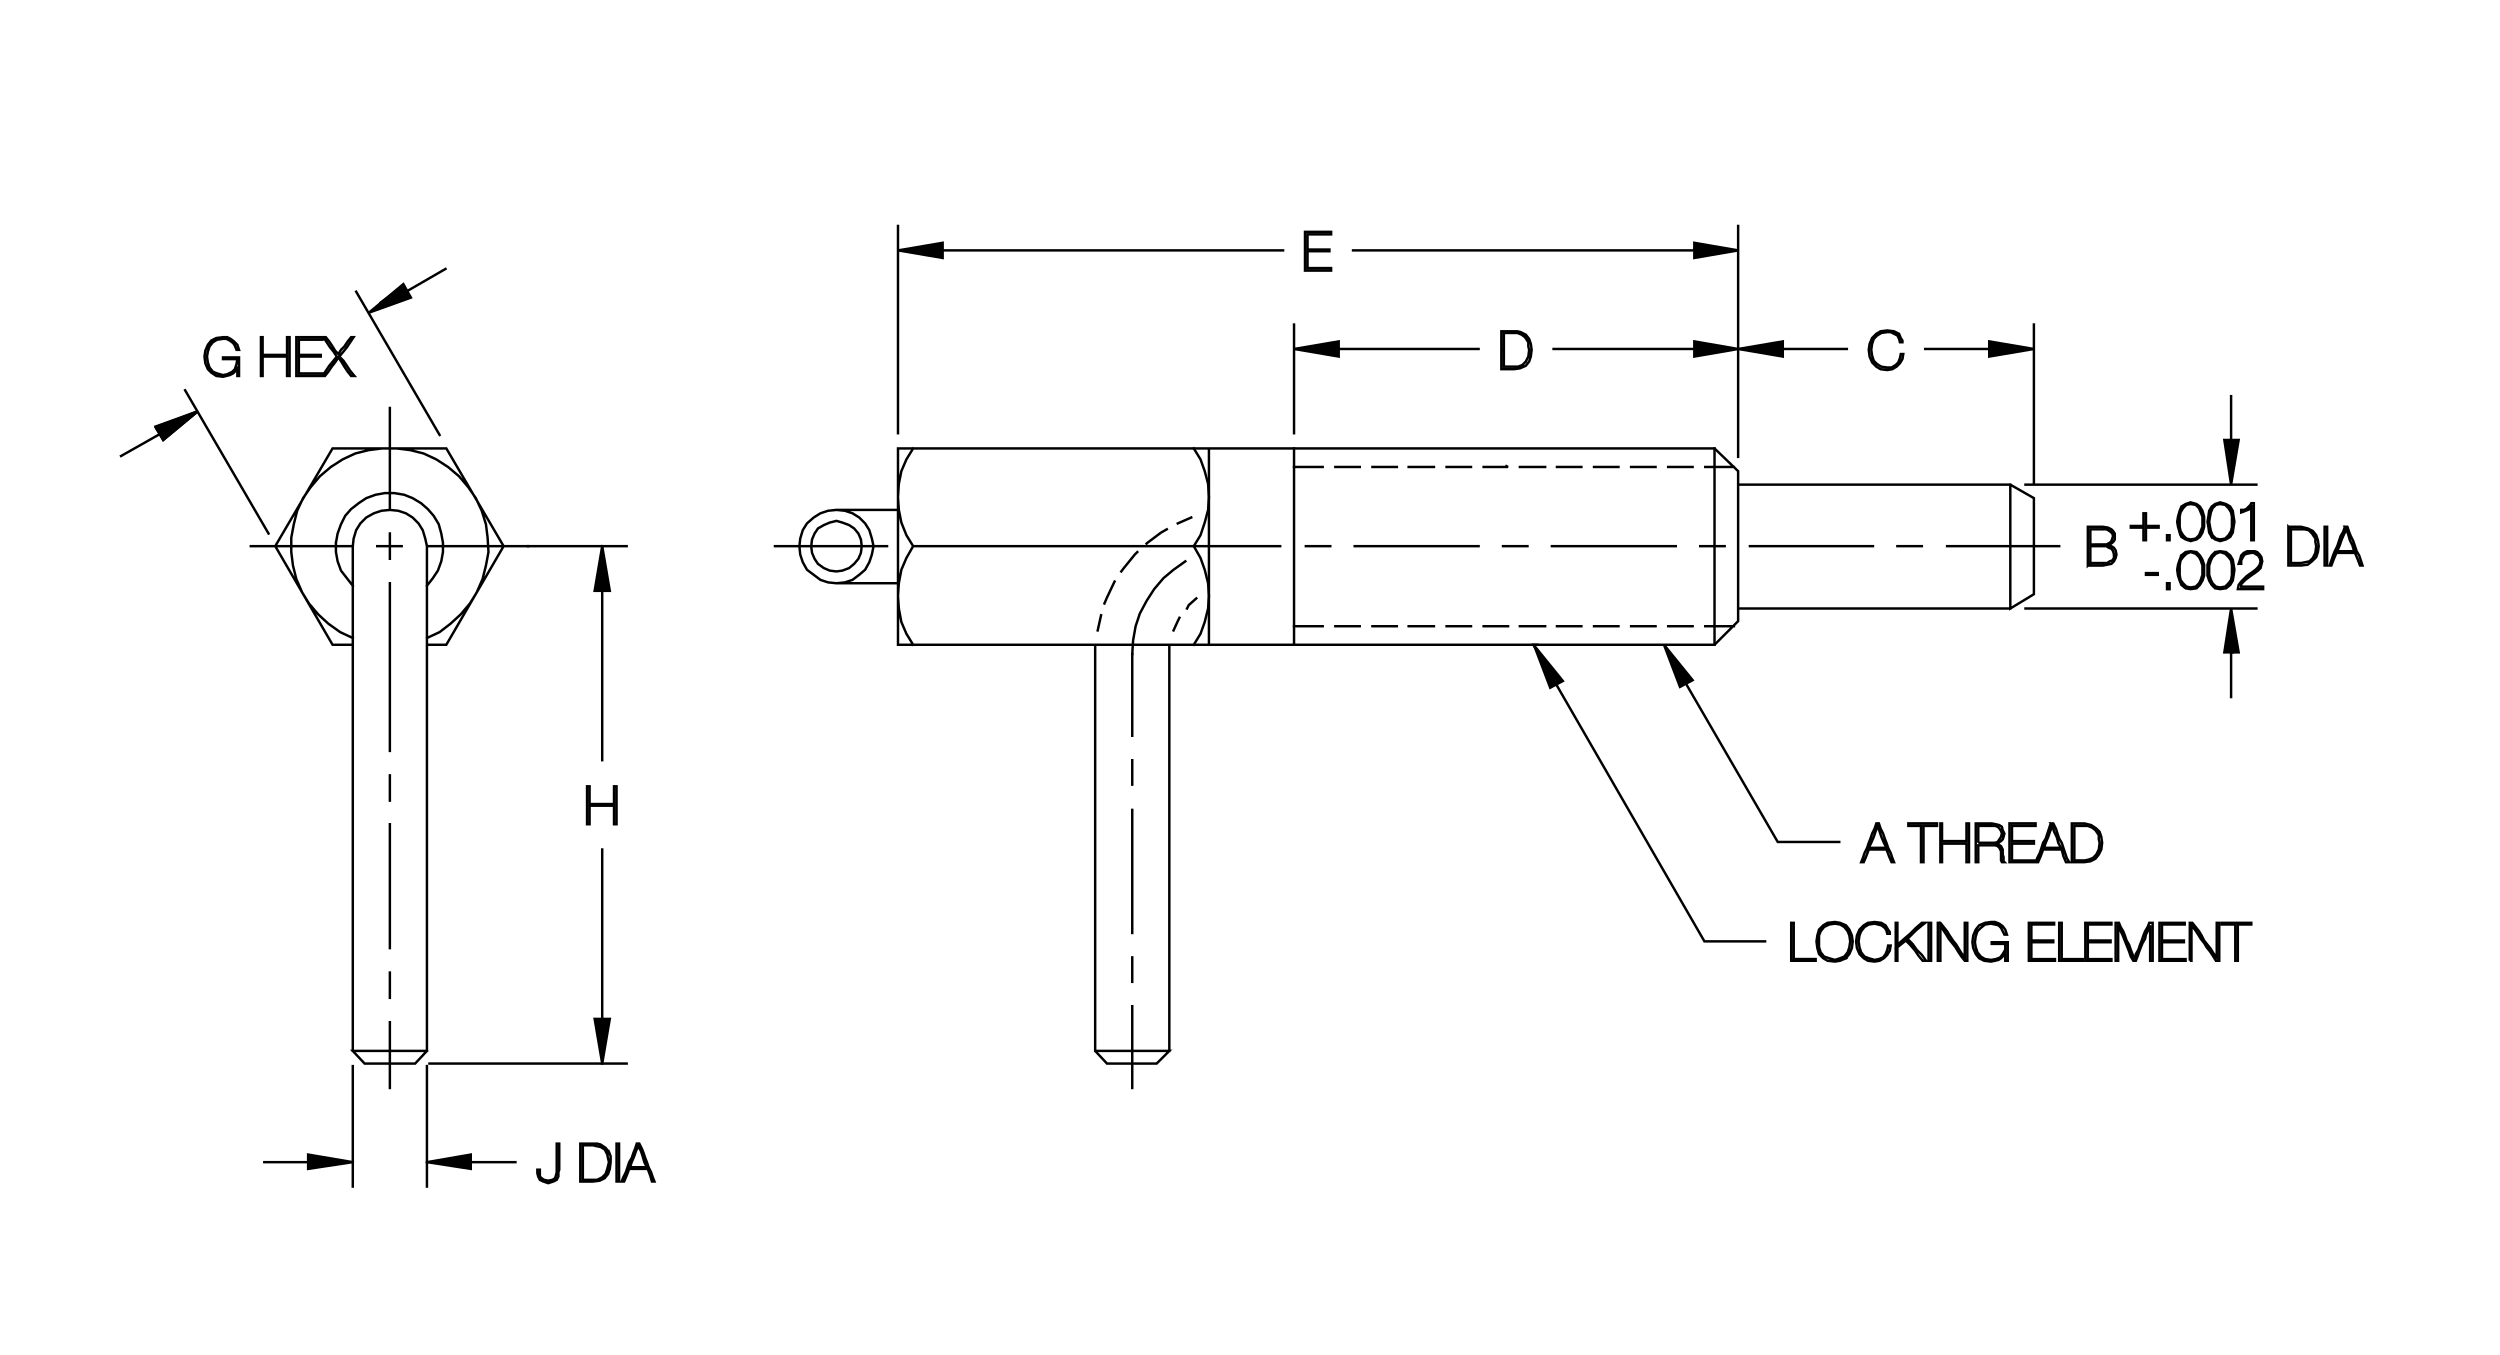 <?xml version="1.0" encoding="utf-8"?>
<!-- Generator: Adobe Illustrator 15.1.0, SVG Export Plug-In . SVG Version: 6.00 Build 0)  -->
<!DOCTYPE svg PUBLIC "-//W3C//DTD SVG 1.1//EN" "http://www.w3.org/Graphics/SVG/1.1/DTD/svg11.dtd">
<svg version="1.1" id="Layer_1" xmlns="http://www.w3.org/2000/svg" xmlns:xlink="http://www.w3.org/1999/xlink" x="0px" y="0px"
	 width="356px" height="193px" viewBox="0 0 356 193" enable-background="new 0 0 356 193" xml:space="preserve">
<g>
	<g>
		<defs>
			<rect id="SVGID_1_" x="17" y="32" width="319.754" height="137.145"/>
		</defs>
		<clipPath id="SVGID_2_">
			<use xlink:href="#SVGID_1_"  overflow="visible"/>
		</clipPath>
		
			<path clip-path="url(#SVGID_2_)" fill="none" stroke="#000000" stroke-width="0.35" stroke-linecap="square" stroke-miterlimit="3.864" d="
			M127.874,63.854h116.274l3.361,3.24v21.359l-3.361,3.36H127.874V63.854L127.874,63.854z M155.953,91.812v1.32v56.518l1.68,1.8
			h7.08l1.8-1.8h-10.56 M161.232,143.29v11.64 M161.232,139.811v-3.479 M161.232,132.851v-17.519 M161.232,111.731v-3.479
			 M161.232,104.772v-11.64 M166.512,93.133v56.518 M166.512,93.133v-1.32 M172.152,91.812V63.854 M184.271,66.494h4.08
			 M190.152,66.494h3.479 M195.432,66.494h3.479 M200.592,66.494h3.6 M205.99,66.494h3.48 M211.27,66.494h3.48l-0.24-0.12
			 M216.43,66.494h3.6 M221.711,66.494h3.479 M226.99,66.494h3.479 M232.27,66.494h3.48 M237.549,66.494h3.48 M242.83,66.494h4.078
			 M247.51,69.014h38.758v17.639l3.359-2.04V70.934l-3.359-1.92 M286.268,86.653H247.51 M242.83,89.173h4.078 M241.029,89.173h-3.48
			 M235.75,89.173h-3.48 M230.469,89.173h-3.479 M225.189,89.173h-3.479 M220.029,89.173h-3.6 M214.75,89.173h-3.48 M209.471,89.173
			h-3.48 M204.191,89.173h-3.6 M198.91,89.173h-3.479 M193.631,89.173h-3.479 M188.352,89.173h-4.08 M122.354,81.853l0.84-0.72
			l0.6-1.08l0.36-1.08l0.24-1.2l-0.24-1.08l-0.36-1.2l-0.6-0.96l-0.84-0.84l-0.96-0.6l-1.08-0.36l-1.2-0.12l-1.2,0.12l-1.08,0.36
			l-0.96,0.6l-0.96,0.84l-0.6,0.96l-0.36,1.2l-0.12,1.08l0.12,1.2l0.36,1.08l0.6,1.08l0.96,0.72l0.96,0.72l1.08,0.36l1.2,0.12
			l1.2-0.12l1.08-0.36L122.354,81.853L122.354,81.853z M121.634,80.293l0.6-0.72l0.36-0.84l0.12-0.96l-0.12-0.96l-0.36-0.84
			l-0.6-0.72l-0.72-0.48l-0.96-0.36l-0.84-0.24l-0.96,0.24l-0.84,0.36l-0.84,0.48l-0.48,0.72l-0.36,0.84l-0.12,0.96l0.12,0.96
			l0.36,0.84l0.48,0.72l0.84,0.6l0.84,0.36l0.96,0.12l0.84-0.12l0.96-0.36L121.634,80.293L121.634,80.293z M119.114,83.053h8.76
			h0.12l-0.12,1.8l0.12,1.8l0.36,1.92l0.72,1.68l0.96,1.56 M127.994,83.053l0.36-1.92l0.72-1.68l0.96-1.68h52.199h0.238h-17.519
			 M161.353,77.773h-3.48 M154.273,77.773h-17.52 M133.273,77.773h-3.479h0.24l-0.96-1.56l-0.72-1.8l-0.36-1.8l-0.12-1.8l0.12-1.92
			l0.36-1.8l0.72-1.68l0.96-1.56 M127.874,72.613h-8.76 M110.354,77.773h15.959 M75.196,77.773H60.796v71.877h-10.56l1.68,1.8h7.2
			l1.68-1.8 M50.237,149.65V77.773H35.718 M39.197,77.773l8.16,14.04h2.88 M50.237,90.853l-1.8-0.84l-1.68-1.2l-1.44-1.32
			l-1.32-1.56l-0.96-1.56l-0.84-1.92l-0.48-1.92l-0.24-1.92v-2.04l0.36-1.92l0.48-1.92l0.84-1.8l1.08-1.56l1.32-1.56l1.56-1.32
			l1.68-1.08l1.8-0.84l1.92-0.48l1.92-0.24h2.04l1.92,0.24l1.92,0.48l1.8,0.84l1.68,1.08l1.56,1.32l1.32,1.56l1.08,1.56l0.84,1.8
			l0.6,1.92l0.24,1.92l0.12,2.04l-0.36,1.92l-0.48,1.92l-0.84,1.92l-0.96,1.56l-1.32,1.56l-1.44,1.32l-1.56,1.2l-1.8,0.84
			 M60.796,91.812h2.76l8.16-14.04l-8.16-13.919h-16.2l-8.16,13.919 M47.837,77.293v1.32l0.24,1.32l0.48,1.32l0.84,1.08l0.84,1.08
			 M55.517,83.053v23.879 M55.517,110.412v3.6 M55.517,117.371v17.64 M55.517,138.49v3.601 M55.517,145.57v9.359 M55.517,79.573
			v-3.6 M55.517,72.613l-1.2,0.12l-1.08,0.36l-1.08,0.6l-0.84,0.84l-0.6,0.96l-0.36,1.2l-0.12,1.08 M47.837,77.293l0.24-1.32
			l0.48-1.32l0.6-1.2l0.84-0.96l1.08-0.84l1.08-0.72l1.32-0.48l1.32-0.24h1.32l1.44,0.24l1.2,0.48l1.2,0.72l0.96,0.84l0.84,0.96
			l0.72,1.2l0.36,1.32l0.24,1.32v1.32l-0.24,1.32l-0.48,1.32l-0.72,1.08l-0.84,1.08 M60.796,77.773l-0.24-1.08l-0.36-1.2l-0.6-0.96
			l-0.84-0.84l-0.96-0.6l-1.08-0.36l-1.2-0.12v-14.52 M57.197,77.773h-3.48 M127.874,61.694V32.175"/>
	</g>
	
		<polygon fill-rule="evenodd" clip-rule="evenodd" stroke="#000000" stroke-width="0.35" stroke-linecap="square" stroke-miterlimit="3.864" points="
		127.874,35.655 134.233,34.575 134.233,36.735 127.874,35.655 	"/>
	<path fill="none" stroke="#000000" stroke-width="0.35" stroke-linecap="square" stroke-miterlimit="3.864" d="M134.233,35.655
		h48.478 M186.191,35.775v2.4 M186.191,35.775h0.721h0.84h0.84h0.719v-0.24h-0.719h-0.84h-0.84h-0.721v-0.6v-0.48v-0.48v-0.6h0.84
		h0.84h0.84h0.84v-0.36h-0.959h-0.84h-0.961h-0.959v0.72v0.72v0.6v0.72v0.72v0.72v0.6v0.72h0.959h0.961h0.84h0.959v-0.36h-0.84
		h-0.84h-0.84h-0.84 M192.672,35.655h48.598v-0.12"/>
	<g>
		<defs>
			<rect id="SVGID_3_" x="17" y="32" width="319.754" height="137.145"/>
		</defs>
		<clipPath id="SVGID_4_">
			<use xlink:href="#SVGID_3_"  overflow="visible"/>
		</clipPath>
		
			<polygon clip-path="url(#SVGID_4_)" fill-rule="evenodd" clip-rule="evenodd" stroke="#000000" stroke-width="0.35" stroke-linecap="square" stroke-miterlimit="3.864" points="
			247.51,35.655 241.27,34.575 241.27,36.735 247.51,35.655 		"/>
		
			<path clip-path="url(#SVGID_4_)" fill="none" stroke="#000000" stroke-width="0.35" stroke-linecap="square" stroke-miterlimit="3.864" d="
			M247.51,32.175v32.879 M244.148,63.854v27.959 M245.59,77.773h-3.48 M238.629,77.773H220.99 M217.51,77.773h-3.479
			 M210.551,77.773h-17.639 M189.432,77.773h-3.48 M184.271,91.812V63.854 M184.271,61.694V46.214"/>
	</g>
	
		<polygon fill-rule="evenodd" clip-rule="evenodd" stroke="#000000" stroke-width="0.35" stroke-linecap="square" stroke-miterlimit="3.864" points="
		184.271,49.694 190.631,48.614 190.631,50.774 184.271,49.694 	"/>
	<path fill="none" stroke="#000000" stroke-width="0.35" stroke-linecap="square" stroke-miterlimit="3.864" d="M190.631,49.694
		h19.92 M213.791,49.814v0.72v0.72v0.6v0.72h0.84h0.959l0.84-0.12l0.84-0.36l0.48-0.6l0.24-0.72l0.119-0.96l-0.119-0.84l-0.24-0.72
		l-0.48-0.6l-0.719-0.36l-0.48-0.12h-0.48h-0.959h-0.84v0.6v0.72v0.6V49.814h0.359v-0.6v-0.6v-0.6v-0.6h0.6h0.721h0.6l0.6,0.24
		l0.48,0.36l0.48,0.72v0.6l0.119,0.48l-0.119,0.96l-0.361,0.72l-0.479,0.48l-0.602,0.24h-0.6h-0.84h-0.6v-0.48v-0.6v-0.72v-0.6
		 M221.23,49.694h20.039"/>
	
		<polygon fill-rule="evenodd" clip-rule="evenodd" stroke="#000000" stroke-width="0.35" stroke-linecap="square" stroke-miterlimit="3.864" points="
		241.27,50.774 247.51,49.694 241.27,48.614 241.27,50.774 	"/>
	
		<polygon fill-rule="evenodd" clip-rule="evenodd" stroke="#000000" stroke-width="0.35" stroke-linecap="square" stroke-miterlimit="3.864" points="
		247.51,49.694 253.869,48.614 253.869,50.774 247.51,49.694 	"/>
	<path fill="none" stroke="#000000" stroke-width="0.35" stroke-linecap="square" stroke-miterlimit="3.864" d="M253.869,49.694
		h9.119 M266.107,49.814l0.121,0.96l0.359,0.84l0.6,0.6l0.602,0.36l0.959,0.12l0.721-0.12l0.6-0.36l0.48-0.48l0.359-0.6l0.119-0.72
		h-0.359l-0.119,0.6l-0.24,0.6l-0.361,0.36l-0.6,0.36h-0.6l-0.84-0.12l-0.6-0.36l-0.48-0.48l-0.24-0.72l-0.119-0.84l0.119-0.84
		l0.24-0.72l0.48-0.48l0.6-0.36l0.84-0.12h0.48l0.48,0.24l0.479,0.24l0.24,0.48l0.121,0.48h0.359v-0.24l-0.24-0.36l-0.24-0.6
		l-0.719-0.36l-0.961-0.12l-0.959,0.12l-0.602,0.36l-0.6,0.6l-0.359,0.84L266.107,49.814L266.107,49.814z M274.148,49.694h9.119"/>
	
		<polygon fill-rule="evenodd" clip-rule="evenodd" stroke="#000000" stroke-width="0.35" stroke-linecap="square" stroke-miterlimit="3.864" points="
		283.268,50.774 289.627,49.694 283.268,48.614 283.268,50.774 	"/>
	<path fill="none" stroke="#000000" stroke-width="0.35" stroke-linecap="square" stroke-miterlimit="3.864" d="M289.627,46.214
		v22.679 M293.227,77.773h-15.959 M273.668,77.773h-3.48 M266.709,77.773h-17.52"/>
	
		<polygon fill-rule="evenodd" clip-rule="evenodd" stroke="#000000" stroke-width="0.35" stroke-linecap="square" stroke-miterlimit="3.864" points="
		236.949,91.812 239.229,97.812 241.029,96.853 236.949,91.812 	"/>
	<g>
		<defs>
			<rect id="SVGID_5_" x="17" y="32" width="319.754" height="137.145"/>
		</defs>
		<clipPath id="SVGID_6_">
			<use xlink:href="#SVGID_5_"  overflow="visible"/>
		</clipPath>
		
			<path clip-path="url(#SVGID_6_)" fill="none" stroke="#000000" stroke-width="0.35" stroke-linecap="square" stroke-miterlimit="3.864" d="
			M240.068,97.333l13.08,22.559h8.76 M251.35,134.051h-8.641L218.35,91.812l0,0h0.6 M169.992,91.812l0.96-1.56l0.6-1.68l0.48-1.92
			l0.12-1.8l-0.12-1.8l-0.48-1.92l-0.6-1.68l-0.96-1.68l0.96-1.56l0.6-1.8l0.48-1.8l0.12-1.8l-0.12-1.92l-0.48-1.8l-0.6-1.68
			l-0.96-1.56 M88.155,163.569v0.601v0.72v0.6v0.721v0.72v0.72v0.6h-0.36 M87.795,166.93v-0.72v-0.721v-0.6v-0.72v-0.601v-0.72h0.36
			v0.72 M86.715,164.05l-0.48-0.601l-0.72-0.479l-0.48-0.12h-0.6h-0.84h-0.96v0.72v0.601v0.72v0.6v0.721v0.72v0.72v0.6h0.96h0.84
			l0.96-0.119l0.72-0.36l0.48-0.6l0.24-0.721l0.12-0.96v-0.84L86.715,164.05l-0.24,0.36l0.12,0.6l0.12,0.479l-0.24,0.96l-0.24,0.721
			l-0.48,0.479l-0.72,0.36h-0.6h-0.72h-0.72v-0.601v-0.6v-0.6v-0.721v-0.479v-0.6v-0.721v-0.6h0.72h0.72l0.48,0.12l0.6,0.12
			l0.6,0.359l0.36,0.721 M87.795,166.93v1.319 M88.516,168.249h0.36l0.36-0.84l0.36-0.96h0.6h0.72h0.6h0.72l0.36,0.96l0.24,0.84
			h0.36l-0.24-0.6l-0.24-0.72l-0.36-0.72l-0.24-0.721l-0.24-0.6l-0.24-0.72l-0.24-0.601l-0.36-0.72h-0.36l-0.24,0.72l-0.24,0.601
			l-0.24,0.72l-0.36,0.6l-0.24,0.721l-0.24,0.72l-0.36,0.72L88.516,168.249L88.516,168.249z M89.715,166.21l0.24-0.721l0.36-0.84
			l0.24-0.72l0.36-0.72l0.36,0.72l0.24,0.72l0.24,0.84l0.36,0.721h-0.6h-0.6h-0.6H89.715L89.715,166.21z M79.636,166.569v-0.84
			v-1.08v-0.96v-0.84h-0.36v0.84v0.96v0.84v0.96v0.48l-0.12,0.479l-0.12,0.36l-0.36,0.24l-0.6,0.12l-0.6-0.12l-0.36-0.24l-0.24-0.24
			v-0.6v-0.36h-0.36v0.48l0.12,0.479l0.24,0.48l0.48,0.239l0.72,0.24l0.72-0.24l0.48-0.239l0.24-0.48v-0.6L79.636,166.569
			L79.636,166.569z"/>
		
			<polyline clip-path="url(#SVGID_6_)" fill-rule="evenodd" clip-rule="evenodd" stroke="#000000" stroke-width="0.35" stroke-linecap="square" stroke-miterlimit="3.864" points="
			73.396,165.489 60.796,165.489 67.036,164.41 67.036,166.449 60.796,165.489 		"/>
		
			<path clip-path="url(#SVGID_6_)" fill="none" stroke="#000000" stroke-width="0.35" stroke-linecap="square" stroke-miterlimit="3.864" d="
			M60.796,168.97v-17.159 M50.237,151.811v17.159"/>
	</g>
	
		<polyline fill-rule="evenodd" clip-rule="evenodd" stroke="#000000" stroke-width="0.35" stroke-linecap="square" stroke-miterlimit="3.864" points="
		50.237,165.489 43.877,164.41 43.877,166.449 50.237,165.489 43.877,165.489 37.638,165.489 	"/>
	<g>
		<defs>
			<rect id="SVGID_7_" x="17" y="32" width="319.754" height="137.145"/>
		</defs>
		<clipPath id="SVGID_8_">
			<use xlink:href="#SVGID_7_"  overflow="visible"/>
		</clipPath>
		
			<path clip-path="url(#SVGID_8_)" fill="none" stroke="#000000" stroke-width="0.35" stroke-linecap="square" stroke-miterlimit="3.864" d="
			M38.237,75.973L26.358,55.574 M22.158,60.854l1.08,1.8l4.919-4.08L22.158,60.854l0.12,0.24l0.48,0.72l-5.52,3.12 M30.078,53.054
			l0.72,0.48l0.96,0.12l0.48-0.12l0.48-0.12l0.48-0.24l0.36-0.36l0.12-0.48h0.12v0.6v0.6h0.24v-0.6v-0.72v-0.72v-0.6h-0.48h-0.72
			h-0.48h-0.6v0.24h0.48h0.48h0.48h0.6l-0.12,0.72l-0.24,0.72l-0.36,0.36l-0.72,0.36l-0.6,0.12l-0.84-0.24l-0.6-0.24l-0.48-0.6
			l-0.24-0.72l-0.12-0.84l0.12-0.72l0.24-0.72l0.48-0.6l0.6-0.36l0.84-0.12h0.48l0.48,0.24l0.48,0.36l0.24,0.36l0.24,0.6h0.36
			l-0.24-0.72l-0.48-0.48l-0.48-0.36l-0.48-0.24h-0.6l-0.96,0.12l-0.72,0.36l-0.48,0.6l-0.36,0.84l-0.12,0.84l0.12,0.96l0.36,0.84
			L30.078,53.054L30.078,53.054z M37.158,52.814v0.72h0.24v-0.6v-0.72v-0.72v-0.72h0.96h0.84h0.84h0.84v0.72v0.72v0.72v0.6h0.36
			v-0.6v-0.72v-0.72v-0.72v-0.72v-0.6v-0.72v-0.72h-0.36v0.6v0.72v0.6v0.6h-0.84h-0.84h-0.84h-0.96v-0.6v-0.6v-0.72v-0.6h-0.24v0.72
			v0.72v0.6v0.72v0.72v0.72V52.814L37.158,52.814z M42.197,52.814v0.72h0.96h0.96h0.84h0.96v-0.36h-0.84h-0.84h-0.84h-0.84v-0.48
			v-0.6v-0.72v-0.6h0.72h0.84h0.84h0.72v-0.24h-0.72h-0.84h-0.84h-0.72v-0.6v-0.48v-0.48v-0.6h0.84h0.84h0.84h0.84v-0.36h-0.96
			h-0.84h-0.96h-0.96v0.72v0.72v0.6v0.72v0.72v0.72V52.814L42.197,52.814z M46.397,52.814l-0.48,0.72h0.36l0.48-0.6l0.48-0.72
			l0.48-0.6l0.48-0.72l0.48,0.72l0.36,0.6l0.48,0.72l0.48,0.6h0.48l-0.6-0.72l-0.48-0.72l-0.48-0.72l-0.6-0.6l0.6-0.72l0.48-0.6
			l0.48-0.72l0.48-0.72h-0.36l-0.48,0.6l-0.48,0.72l-0.48,0.48l-0.36,0.6l-0.48-0.48l-0.36-0.6l-0.48-0.72l-0.48-0.6h-0.36
			l0.48,0.72l0.48,0.72l0.48,0.6l0.48,0.72l-0.48,0.6l-0.6,0.72L46.397,52.814L46.397,52.814z"/>
	</g>
	
		<polygon fill-rule="evenodd" clip-rule="evenodd" stroke="#000000" stroke-width="0.35" stroke-linecap="square" stroke-miterlimit="3.864" points="
		52.517,44.535 57.437,40.455 58.517,42.375 52.517,44.535 	"/>
	<path fill="none" stroke="#000000" stroke-width="0.35" stroke-linecap="square" stroke-miterlimit="3.864" d="M58.037,41.415
		l5.4-3.12 M55.037,42.495l-0.84,0.6 M50.717,41.535l11.88,20.399 M75.196,77.773h14.04"/>
	
		<polyline fill-rule="evenodd" clip-rule="evenodd" stroke="#000000" stroke-width="0.35" stroke-linecap="square" stroke-miterlimit="3.864" points="
		85.755,77.773 84.676,84.133 86.835,84.133 85.755,77.773 86.355,84.133 	"/>
	<path fill="none" stroke="#000000" stroke-width="0.35" stroke-linecap="square" stroke-miterlimit="3.864" d="M85.755,84.133
		v24.119 M87.436,111.972v0.601v0.6v0.72v0.6h-0.84h-0.84h-0.84h-0.96v-0.6v-0.72v-0.6v-0.601h-0.36v0.72v0.721v0.6v0.72v0.72v0.721
		v0.6v0.6h0.36v-0.6v-0.6v-0.721v-0.72h0.96h0.84h0.84h0.84v0.72v0.721v0.6v0.6h0.36v-0.6v-0.6v-0.721v-0.72v-0.72v-0.6v-0.721
		v-0.72H87.436L87.436,111.972z"/>
	
		<polyline fill-rule="evenodd" clip-rule="evenodd" stroke="#000000" stroke-width="0.35" stroke-linecap="square" stroke-miterlimit="3.864" points="
		85.755,120.972 85.755,145.091 85.755,151.45 84.676,145.091 86.835,145.091 85.755,151.45 	"/>
	<path fill="none" stroke="#000000" stroke-width="0.35" stroke-linecap="square" stroke-miterlimit="3.864" d="M89.235,151.45
		H61.157 M288.428,69.014h32.879"/>
	
		<polygon fill-rule="evenodd" clip-rule="evenodd" stroke="#000000" stroke-width="0.35" stroke-linecap="square" stroke-miterlimit="3.864" points="
		317.707,69.014 316.746,62.654 318.785,62.654 317.707,69.014 	"/>
	<g>
		<defs>
			<rect id="SVGID_9_" x="17" y="32" width="319.754" height="137.145"/>
		</defs>
		<clipPath id="SVGID_10_">
			<use xlink:href="#SVGID_9_"  overflow="visible"/>
		</clipPath>
		
			<path clip-path="url(#SVGID_10_)" fill="none" stroke="#000000" stroke-width="0.35" stroke-linecap="square" stroke-miterlimit="3.864" d="
			M317.707,62.654v-6.24 M326.227,75.373h0.719h0.721h0.48l0.6,0.12l0.48,0.48l0.479,0.72v0.48l0.121,0.6l-0.121,0.96l-0.359,0.72
			l-0.48,0.48l-0.6,0.12l-0.6,0.12h-0.721h-0.719v-0.6v-0.6v-0.6v-0.6v-0.6v-0.72v-0.48V75.373l-0.361-0.36v0.72v0.6v0.72v0.72v0.72
			v0.6v0.72v0.72h0.961h0.84l0.959-0.12l0.602-0.48l0.6-0.6l0.24-0.72l0.119-0.84l-0.119-0.84l-0.24-0.72l-0.48-0.6l-0.721-0.36
			l-0.479-0.12l-0.48-0.12h-0.84h-0.961 M331.025,75.013v0.72v0.6v0.72v0.72v0.72v0.6v0.72v0.72h0.359v-0.72v-0.72v-0.6v-0.72v-0.72
			v-0.72v-0.6v-0.72H331.025L331.025,75.013z M333.906,75.013l-0.24,0.72l-0.361,0.6l-0.238,0.72l-0.24,0.72l-0.361,0.72l-0.24,0.6
			l-0.238,0.72l-0.24,0.72h0.24l0.359-0.96l0.359-0.84h0.721h0.6h0.721h0.6l0.359,0.84l0.359,0.96h0.361l-0.24-0.72l-0.24-0.72
			l-0.359-0.6l-0.24-0.72l-0.24-0.72l-0.359-0.72l-0.24-0.6l-0.24-0.72H333.906l0.238,0.36l0.24,0.72l0.24,0.84l0.361,0.72
			l0.238,0.84h-0.6h-0.6h-0.6h-0.6l0.359-0.84l0.24-0.72l0.359-0.84l0.359-0.72 M321.307,86.653h-32.879 M297.307,80.533h0.48h0.6
			h0.48h0.6l0.6-0.12l0.6-0.12l0.361-0.36l0.24-0.48l0.119-0.48l-0.119-0.6l-0.24-0.36l-0.361-0.24l-0.359-0.12h-0.119h-0.121
			l0.361-0.12l0.359-0.24l0.24-0.24l0.119-0.24v-0.36v-0.48l-0.24-0.36l-0.24-0.24l-0.479-0.24l-0.721-0.12h-0.6h-0.48h-0.6h-0.48
			v0.72v0.6v0.72v0.72v0.72v0.6v0.72V80.533l0.359-0.36v-0.6v-0.6v-0.6v-0.6h0.842h0.959h0.48l0.359,0.24l0.359,0.12l0.24,0.36
			l0.121,0.48v0.48l-0.24,0.36l-0.359,0.12l-0.361,0.24h-0.6h-0.959h-0.842 M297.666,77.533v-0.6v-0.48v-0.6v-0.48h0.842h0.959h0.48
			l0.24,0.12l0.359,0.24l0.24,0.24l0.119,0.36l-0.119,0.36l-0.121,0.36l-0.238,0.24l-0.48,0.24h-0.48h-0.959H297.666L297.666,77.533
			z M303.426,75.133h0.961h0.84v0.84v0.96h0.359v-0.96v-0.84h0.84h0.961v-0.24h-0.961h-0.84v-0.959v-0.84h-0.359v0.84v0.959h-0.84
			h-0.961V75.133L303.426,75.133z M308.586,76.213v0.72h0.361v-0.72H308.586L308.586,76.213z M310.387,75.853l0.24,0.6l0.6,0.36
			l0.721,0.24l0.84-0.24l0.479-0.36l0.361-0.6l0.24-0.84v-0.72v-0.72l-0.24-0.84l-0.361-0.6l-0.479-0.36l-0.84-0.24l-0.721,0.24
			l-0.6,0.36l-0.24,0.6l-0.24,0.84l-0.119,0.72l0.119,0.72L310.387,75.853l0.119-0.24l-0.119-0.6v-0.72v-0.72l0.119-0.6l0.361-0.6
			l0.479-0.48l0.602-0.12l0.719,0.12l0.48,0.48l0.24,0.6l0.24,0.6v0.72v0.72l-0.24,0.6l-0.24,0.6l-0.48,0.48l-0.719,0.12
			l-0.602-0.12l-0.479-0.48l-0.361-0.6 M310.627,79.093l-0.24,0.6l-0.24,0.72l-0.119,0.72l0.119,0.84l0.24,0.72l0.24,0.6l0.6,0.48
			l0.721,0.12l0.84-0.12l0.479-0.48l0.361-0.6l0.24-0.72v-0.84v-0.72l-0.24-0.72l-0.361-0.6l-0.479-0.48l-0.84-0.12l-0.721,0.12
			L310.627,79.093l0.24,0.24l0.479-0.48l0.602-0.24l0.719,0.24l0.48,0.48l0.24,0.48l0.24,0.72v0.6v0.72l-0.24,0.72l-0.24,0.48
			l-0.48,0.48l-0.719,0.12l-0.602-0.12l-0.479-0.48l-0.361-0.48l-0.119-0.72v-0.72v-0.6l0.119-0.72l0.361-0.48 M314.586,79.693
			l-0.24,0.72v0.72v0.84l0.24,0.72l0.359,0.6l0.48,0.48l0.721,0.12l0.84-0.12l0.6-0.48l0.359-0.6l0.121-0.72l0.119-0.84l-0.119-0.72
			l-0.121-0.72l-0.359-0.6l-0.6-0.48l-0.84-0.12l-0.721,0.12l-0.48,0.48L314.586,79.693l0.24,0.12l0.24-0.48l0.48-0.48l0.6-0.24
			l0.719,0.24l0.48,0.48l0.361,0.48l0.119,0.72v0.6v0.72l-0.119,0.72l-0.361,0.48l-0.48,0.48l-0.719,0.12l-0.6-0.12l-0.48-0.48
			l-0.24-0.48l-0.24-0.72v-0.72v-0.6l0.24-0.72 M314.945,76.453l0.48,0.36l0.721,0.24l0.84-0.24l0.6-0.36l0.359-0.6l0.121-0.84
			l0.119-0.72l-0.119-0.72l-0.121-0.84l-0.359-0.6l-0.6-0.36l-0.84-0.24l-0.721,0.24l-0.48,0.36l-0.359,0.6l-0.119,0.84l-0.121,0.72
			l0.121,0.72l0.119,0.84L314.945,76.453l0.121-0.24l-0.24-0.6l-0.119-0.6l-0.121-0.72l0.121-0.72l0.119-0.6l0.24-0.6l0.48-0.48
			l0.6-0.12l0.719,0.12l0.48,0.48l0.361,0.6l0.119,0.6v0.72v0.72l-0.119,0.6l-0.361,0.6l-0.48,0.48l-0.719,0.12l-0.6-0.12
			l-0.48-0.48 M320.586,76.333v0.6h0.359v-0.6v-0.72v-0.6v-0.72v-0.72v-0.6v-0.72v-0.6h-0.359l-0.119,0.24l-0.361,0.36l-0.24,0.24
			l-0.359,0.12h-0.359v0.36l0.359-0.12l0.24-0.12l0.359-0.12l0.24-0.12l0.24-0.24v0.48v0.72v0.6v0.48v0.72v0.48V76.333
			L320.586,76.333z M320.467,78.493h-0.48l-0.48,0.24l-0.359,0.36l-0.121,0.48l-0.24,0.72h0.361v-0.48l0.24-0.48l0.24-0.36
			l0.359-0.12l0.6-0.12h0.359l0.361,0.24l0.24,0.12l0.238,0.36l0.121,0.48l-0.121,0.48l-0.238,0.36l-0.361,0.36l-0.48,0.36
			l-0.359,0.24l-0.48,0.36l-0.359,0.36l-0.359,0.36l-0.361,0.48l-0.119,0.6h0.961h0.84h0.84h0.959v-0.36h-0.84h-0.84h-0.721h-0.719
			v-0.36l0.359-0.36l0.24-0.24l0.48-0.36l0.479-0.36l0.361-0.24l0.48-0.36l0.359-0.36l0.119-0.48l0.121-0.48l-0.121-0.6l-0.24-0.36
			l-0.359-0.36l-0.359-0.12H320.467L320.467,78.493z"/>
	</g>
	
		<polygon fill-rule="evenodd" clip-rule="evenodd" stroke="#000000" stroke-width="0.35" stroke-linecap="square" stroke-miterlimit="3.864" points="
		317.707,86.653 316.746,92.893 318.785,92.893 317.707,86.653 	"/>
	<path fill="none" stroke="#000000" stroke-width="0.35" stroke-linecap="square" stroke-miterlimit="3.864" d="M317.945,92.893
		h-0.238v6.36 M308.947,83.893v-0.84h-0.361v0.84H308.947L308.947,83.893z M307.266,81.853v-0.24h-0.84h-0.84v0.24h0.84H307.266
		L307.266,81.853z M280.027,120.132v0.6v0.72v0.72v0.601h0.359v-0.601v-0.72v-0.72v-0.72v-0.601v-0.72v-0.72v-0.72h-0.359v0.72v0.6
		v0.601v0.6h-0.84h-0.84h-0.959h-0.842v-0.6v-0.601v-0.6v-0.72h-0.238v0.72v0.72v0.72v0.601v0.72v0.72v0.72v0.601h0.238v-0.601
		v-0.72v-0.72v-0.6h0.842h0.959h0.84H280.027L280.027,120.132z M281.707,120.012v-0.601v-0.6v-0.6v-0.601h0.961h0.959h0.48
		l0.359,0.12l0.24,0.24l0.24,0.359l0.121,0.36l-0.121,0.48l-0.24,0.359l-0.24,0.36l-0.359,0.12h-0.48h-0.959H281.707
		L281.707,120.012z M281.707,120.972v0.6v0.6v0.601h-0.359 M281.707,120.972v-0.601h0.961h0.959h0.48l0.359,0.12l0.24,0.24
		l0.121,0.24l0.119,0.239v0.36v0.36v0.359v0.24l0.121,0.24h0.359l-0.121-0.12v-0.36v-0.239l-0.119-0.36v-0.36v-0.359l-0.119-0.24
		l-0.121-0.24l-0.359-0.24l-0.361-0.119l0.361-0.12l0.359-0.24l0.24-0.24l0.119-0.359l0.121-0.48l-0.24-0.479l-0.119-0.48
		l-0.361-0.24l-0.48-0.12l-0.6-0.119h-0.479h-0.721h-0.48h-0.6v0.72v0.72v0.72v0.601v0.72v0.72v0.72v0.601 M286.508,122.531v-0.6
		v-0.601v-0.6v-0.6h0.84h0.719h0.721h0.84v-0.36h-0.84h-0.721h-0.719h-0.84v-0.6v-0.48v-0.479v-0.601h0.84h0.84h0.84h0.84v-0.359
		h-0.959h-0.961h-0.84h-0.961v0.72v0.72v0.72v0.601v0.72v0.72v0.72v0.601h0.961h0.84h1.08h0.84v-0.24h-0.84h-0.84h-0.84H286.508
		L286.508,122.531z M290.947,120.012l0.359-0.601l0.24-0.72l0.24-0.72l0.24-0.72 M290.947,120.012l-0.24,0.72l-0.24,0.72
		l-0.359,0.72l-0.24,0.601h0.359l0.361-0.84l0.359-0.96h0.6h0.721h0.6h0.721l0.238,0.96l0.361,0.84h0.48l-0.361-0.601l-0.24-0.72
		l-0.24-0.72l-0.238-0.72l-0.361-0.601l-0.24-0.72l-0.238-0.72l-0.361-0.72h-0.359l0.24,0.359l-0.361,0.84l-0.238,0.721l-0.361,0.84
		l-0.24,0.72 M293.107,120.012l-0.24-0.84l-0.359-0.721l-0.24-0.84 M293.107,120.012l0.359,0.72h-0.6h-0.6h-0.6h-0.602
		 M295.387,117.611h0.6h0.721h0.6l0.6,0.24l0.48,0.36l0.48,0.72v0.6l0.119,0.48l-0.119,0.96l-0.359,0.72l-0.48,0.479l-0.6,0.24
		l-0.602,0.12h-0.719h-0.721v-0.6v-0.601v-0.6v-0.72v-0.601v-0.6v-0.6V117.611L295.387,117.611z M295.027,122.771h0.84h0.959
		l0.84-0.12l0.721-0.36l0.48-0.6l0.359-0.72l0.121-0.96l-0.121-0.84l-0.24-0.721l-0.479-0.479l-0.721-0.48l-0.48-0.12l-0.48-0.119
		h-0.959h-0.84v0.72v0.72v0.72v0.601v0.72v0.72v0.72V122.771L295.027,122.771z M273.908,122.771v-0.601v-0.72v-0.6v-0.601v-0.72
		v-0.6v-0.72v-0.601h0.959h0.961v-0.359h-0.48h-0.6h-0.48h-0.48h-0.6h-0.48h-0.479h-0.48v0.359h0.84h0.961v0.601v0.72v0.6v0.72
		v0.601v0.6v0.72v0.601H273.908L273.908,122.771z M269.709,122.771l-0.24-0.601l-0.24-0.72l-0.361-0.72l-0.238-0.72l-0.24-0.601
		l-0.24-0.72l-0.359-0.72l-0.24-0.72h-0.361l-0.24,0.72l-0.359,0.72l-0.24,0.72l-0.24,0.601l-0.238,0.72l-0.361,0.72l-0.24,0.72
		l-0.24,0.601h0.361l0.359-0.84l0.359-0.96h0.602h0.719h0.6h0.602l0.359,0.96l0.359,0.84H269.709L269.709,122.771z M268.629,120.731
		h-0.721h-0.48h-0.6h-0.721l0.361-0.72l0.359-0.84l0.24-0.721l0.359-0.84l0.24,0.84l0.24,0.721l0.359,0.84L268.629,120.731
		L268.629,120.731z M268.508,131.771l-0.6-0.359l-0.961-0.12l-0.959,0.12l-0.6,0.359l-0.6,0.601l-0.361,0.84l-0.119,0.84l0.119,0.96
		l0.361,0.84l0.6,0.601l0.6,0.359l0.959,0.12l0.721-0.12l0.6-0.359l0.48-0.48l0.359-0.6l0.121-0.721h-0.361l-0.119,0.601l-0.24,0.6
		l-0.359,0.48l-0.6,0.239l-0.602,0.12l-0.84-0.239l-0.6-0.24l-0.48-0.601l-0.238-0.72l-0.121-0.84l0.121-0.84l0.238-0.6l0.48-0.601
		l0.6-0.359l0.84-0.12l0.48,0.12l0.48,0.119l0.48,0.36l0.24,0.36l0.119,0.479h0.359v-0.24l-0.24-0.359L268.508,131.771
		L268.508,131.771z M270.188,134.891l0.6-0.479l0.602-0.48l0.6,0.601l0.719,0.84l0.48,0.72l0.6,0.72h0.48l-0.6-0.84l-0.721-0.72
		l-0.6-0.84l-0.719-0.721l0.6-0.6l0.6-0.6l0.721-0.601l0.6-0.479h-0.48l-0.84,0.72l-0.84,0.84l-0.84,0.72l-0.961,0.841v-0.841v-0.72
		v-0.84v-0.72h-0.24v0.72v0.6v0.721v0.6v0.72v0.721v0.72v0.6h0.24v-0.96V134.891L270.188,134.891z M274.988,134.771v-0.72v-0.6
		v-0.721v-0.6v-0.72h-0.361v0.72v0.6v0.721v0.6v0.72v0.721v0.72v0.6h0.361v-0.6v-0.72V134.771L274.988,134.771z M276.309,134.891
		v-0.6v-0.601v-0.6v-0.72v-0.601l0.359,0.601l0.48,0.72l0.359,0.6l0.48,0.601l0.48,0.6l0.359,0.601l0.48,0.72l0.479,0.6h0.361v-0.6
		v-0.72v-0.721v-0.72v-0.6v-0.721v-0.6v-0.72h-0.361v0.6v0.601v0.6v0.72v0.601v0.6v0.6v0.601l-0.479-0.601l-0.361-0.6l-0.359-0.6
		l-0.48-0.601l-0.48-0.72l-0.359-0.6l-0.48-0.601l-0.479-0.6h-0.361v0.72v0.6v0.721v0.6v0.72v0.721v0.72v0.6h0.361v-0.6v-0.72
		V134.891L276.309,134.891z M283.627,134.411h0.48h0.48h0.48h0.479v0.84l-0.359,0.6l-0.359,0.48l-0.602,0.239l-0.719,0.12
		l-0.84-0.12l-0.6-0.359l-0.48-0.601l-0.24-0.72l-0.119-0.72l0.119-0.84l0.24-0.72l0.48-0.48l0.6-0.479l0.84-0.12l0.6,0.12
		l0.48,0.119l0.359,0.36l0.24,0.48l0.24,0.479h0.359l-0.24-0.72l-0.359-0.48l-0.48-0.359l-0.6-0.24h-0.6l-0.84,0.12l-0.84,0.359
		l-0.48,0.601l-0.359,0.84l-0.121,0.96l0.121,0.84l0.359,0.84l0.48,0.601l0.719,0.359l0.961,0.12l0.6-0.12l0.48-0.12l0.359-0.239
		l0.359-0.36l0.24-0.36v0.48v0.6h0.361v-0.6v-0.72v-0.601v-0.72h-0.602h-0.6h-0.6h-0.48V134.411L283.627,134.411z M289.268,134.65
		v-0.479h0.719h0.842h0.719h0.84v-0.24h-0.84h-0.719h-0.842h-0.719v-0.6v-0.601v-0.479v-0.6h0.84h0.84h0.84h0.721v-0.24h-0.84h-0.84
		h-1.08h-0.84v0.72v0.6v0.721v0.6v0.72v0.721v0.72v0.6h0.84h1.08h0.84h0.959v-0.24h-0.84h-0.84h-0.84h-0.84v-0.6v-0.6V134.65
		L289.268,134.65z M293.227,136.811h0.84h0.84h0.842h0.84v-0.24h-0.721h-0.84h-0.721h-0.719v-0.72v-0.6v-0.72v-0.601v-0.6v-0.72
		v-0.601v-0.6h-0.361v0.72v0.6v0.721v0.6v0.72v0.721v0.72V136.811L293.227,136.811z M297.307,136.57v-0.6v-0.6v-0.721v-0.479h0.84
		h0.721h0.84h0.84v-0.24h-0.84h-0.84h-0.721h-0.84v-0.6v-0.601v-0.479v-0.6h0.84h0.84h0.961h0.719v-0.24h-0.959h-0.84h-0.961h-0.959
		v0.72v0.6v0.721v0.6v0.72v0.721v0.72v0.6h0.959h0.961h0.959h0.84v-0.24h-0.719h-0.84h-0.84H297.307L297.307,136.57z
		 M301.268,136.811h0.359v-0.6v-0.72v-0.601v-0.6v-0.601v-0.6v-0.72v-0.601h0.119l0.121,0.601l0.359,0.72l0.24,0.6l0.24,0.601
		l0.24,0.6l0.24,0.601l0.238,0.72l0.361,0.6h0.359l0.24-0.6l0.24-0.72l0.24-0.601l0.24-0.6l0.359-0.601l0.119-0.6l0.361-0.72
		l0.24-0.601v0.601v0.72v0.6v0.601v0.6v0.601v0.72v0.6h0.359v-0.6v-0.72v-0.721v-0.72v-0.6v-0.721v-0.6v-0.72h-0.48l-0.24,0.6
		l-0.359,0.601l-0.24,0.6l-0.24,0.72l-0.24,0.601l-0.24,0.72l-0.359,0.6l-0.119,0.601h-0.121l-0.24-0.601l-0.24-0.6l-0.238-0.72
		l-0.361-0.601l-0.24-0.72l-0.238-0.6l-0.361-0.601l-0.24-0.6h-0.479v0.72v0.6v0.721v0.6v0.72v0.721v0.72V136.811L301.268,136.811z
		 M307.867,136.57v-0.6v-0.6v-0.721v-0.479h0.719h0.84h0.721h0.84v-0.24h-0.84h-0.721h-0.84h-0.719v-0.6v-0.601v-0.479v-0.6h0.84
		h0.84h0.84h0.719v-0.24h-0.84h-0.959h-0.961h-0.84v0.72v0.6v0.721v0.6v0.72v0.721v0.72v0.6h0.84h0.961h0.959h0.961v-0.24h-0.84
		h-0.84h-0.84H307.867L307.867,136.57z M311.826,136.811h0.24v-0.6v-0.72v-0.601v-0.6v-0.601v-0.6v-0.72v-0.601l0.48,0.601
		l0.48,0.72l0.359,0.6l0.48,0.601l0.359,0.6l0.48,0.601l0.479,0.72l0.361,0.6h0.479v-0.6v-0.72v-0.721v-0.72v-0.6v-0.721v-0.6v-0.72
		h-0.359v0.6v0.601v0.6v0.72v0.601v0.6v0.6v0.601l-0.48-0.601l-0.359-0.6l-0.48-0.6l-0.479-0.601l-0.361-0.72l-0.359-0.6
		l-0.48-0.601l-0.48-0.6h-0.359v0.72v0.6v0.721v0.6v0.72v0.721v0.72V136.811L311.826,136.811z M318.307,136.811h0.359v-0.6v-0.72
		v-0.601v-0.72v-0.6v-0.601v-0.72v-0.6h0.961h0.959v-0.24h-0.48h-0.6h-0.48h-0.6h-0.48h-0.479h-0.602h-0.479v0.24h0.959h0.961v0.6
		v0.72v0.601v0.6v0.72v0.601v0.72V136.811L318.307,136.811z M262.869,136.451l0.479-0.601l0.361-0.84l0.119-0.96l-0.119-0.84
		l-0.361-0.84l-0.479-0.601l-0.84-0.359l-0.721-0.12l-1.08,0.12l-0.6,0.359l-0.6,0.601l-0.24,0.84l-0.121,0.84l0.121,0.96l0.24,0.84
		l0.6,0.601l0.6,0.359l1.08,0.12l0.721-0.12L262.869,136.451l-0.24-0.24l-0.6,0.24l-0.721,0.239l-0.84-0.239l-0.721-0.24
		l-0.48-0.601l-0.238-0.72v-0.84v-0.84l0.238-0.6l0.48-0.601l0.721-0.359l0.84-0.12l0.721,0.12l0.6,0.359l0.479,0.601l0.24,0.6
		l0.121,0.84l-0.121,0.84l-0.24,0.72l-0.479,0.601 M258.549,136.57h-0.84h-0.84h-0.721h-0.721v-0.72v-0.6v-0.72v-0.601v-0.6v-0.72
		v-0.601v-0.6h-0.359v0.72v0.6v0.721v0.6v0.72v0.721v0.72v0.6h0.84h0.84h0.84h0.961V136.57L258.549,136.57z M167.112,89.772
		l0.6-1.32l0.24-0.48 M169.032,86.653l0.24-0.48l1.08-0.96 M168.792,79.933l-1.68,1.2l-1.44,1.2l-1.32,1.56l-1.08,1.68l-0.96,1.8
		l-0.6,1.8l-0.36,2.04l-0.12,1.92 M156.312,89.772l0.48-2.16 M157.272,85.933l0.36-0.84l1.08-2.28 M159.672,81.373l0.36-0.48
		l1.56-1.92l0.36-0.36 M163.272,77.413l0.12-0.12l1.92-1.44l0.84-0.48 M167.712,74.533l1.92-0.84"/>
	
		<polygon fill-rule="evenodd" clip-rule="evenodd" stroke="#000000" stroke-width="0.35" stroke-linecap="square" stroke-miterlimit="3.864" points="
		28.158,58.574 23.238,62.654 22.158,60.734 28.158,58.574 	"/>
	
		<polygon fill-rule="evenodd" clip-rule="evenodd" stroke="#000000" stroke-width="0.35" stroke-linecap="square" stroke-miterlimit="3.864" points="
		218.471,91.933 220.75,97.932 222.551,96.972 218.471,91.933 	"/>
</g>
</svg>
